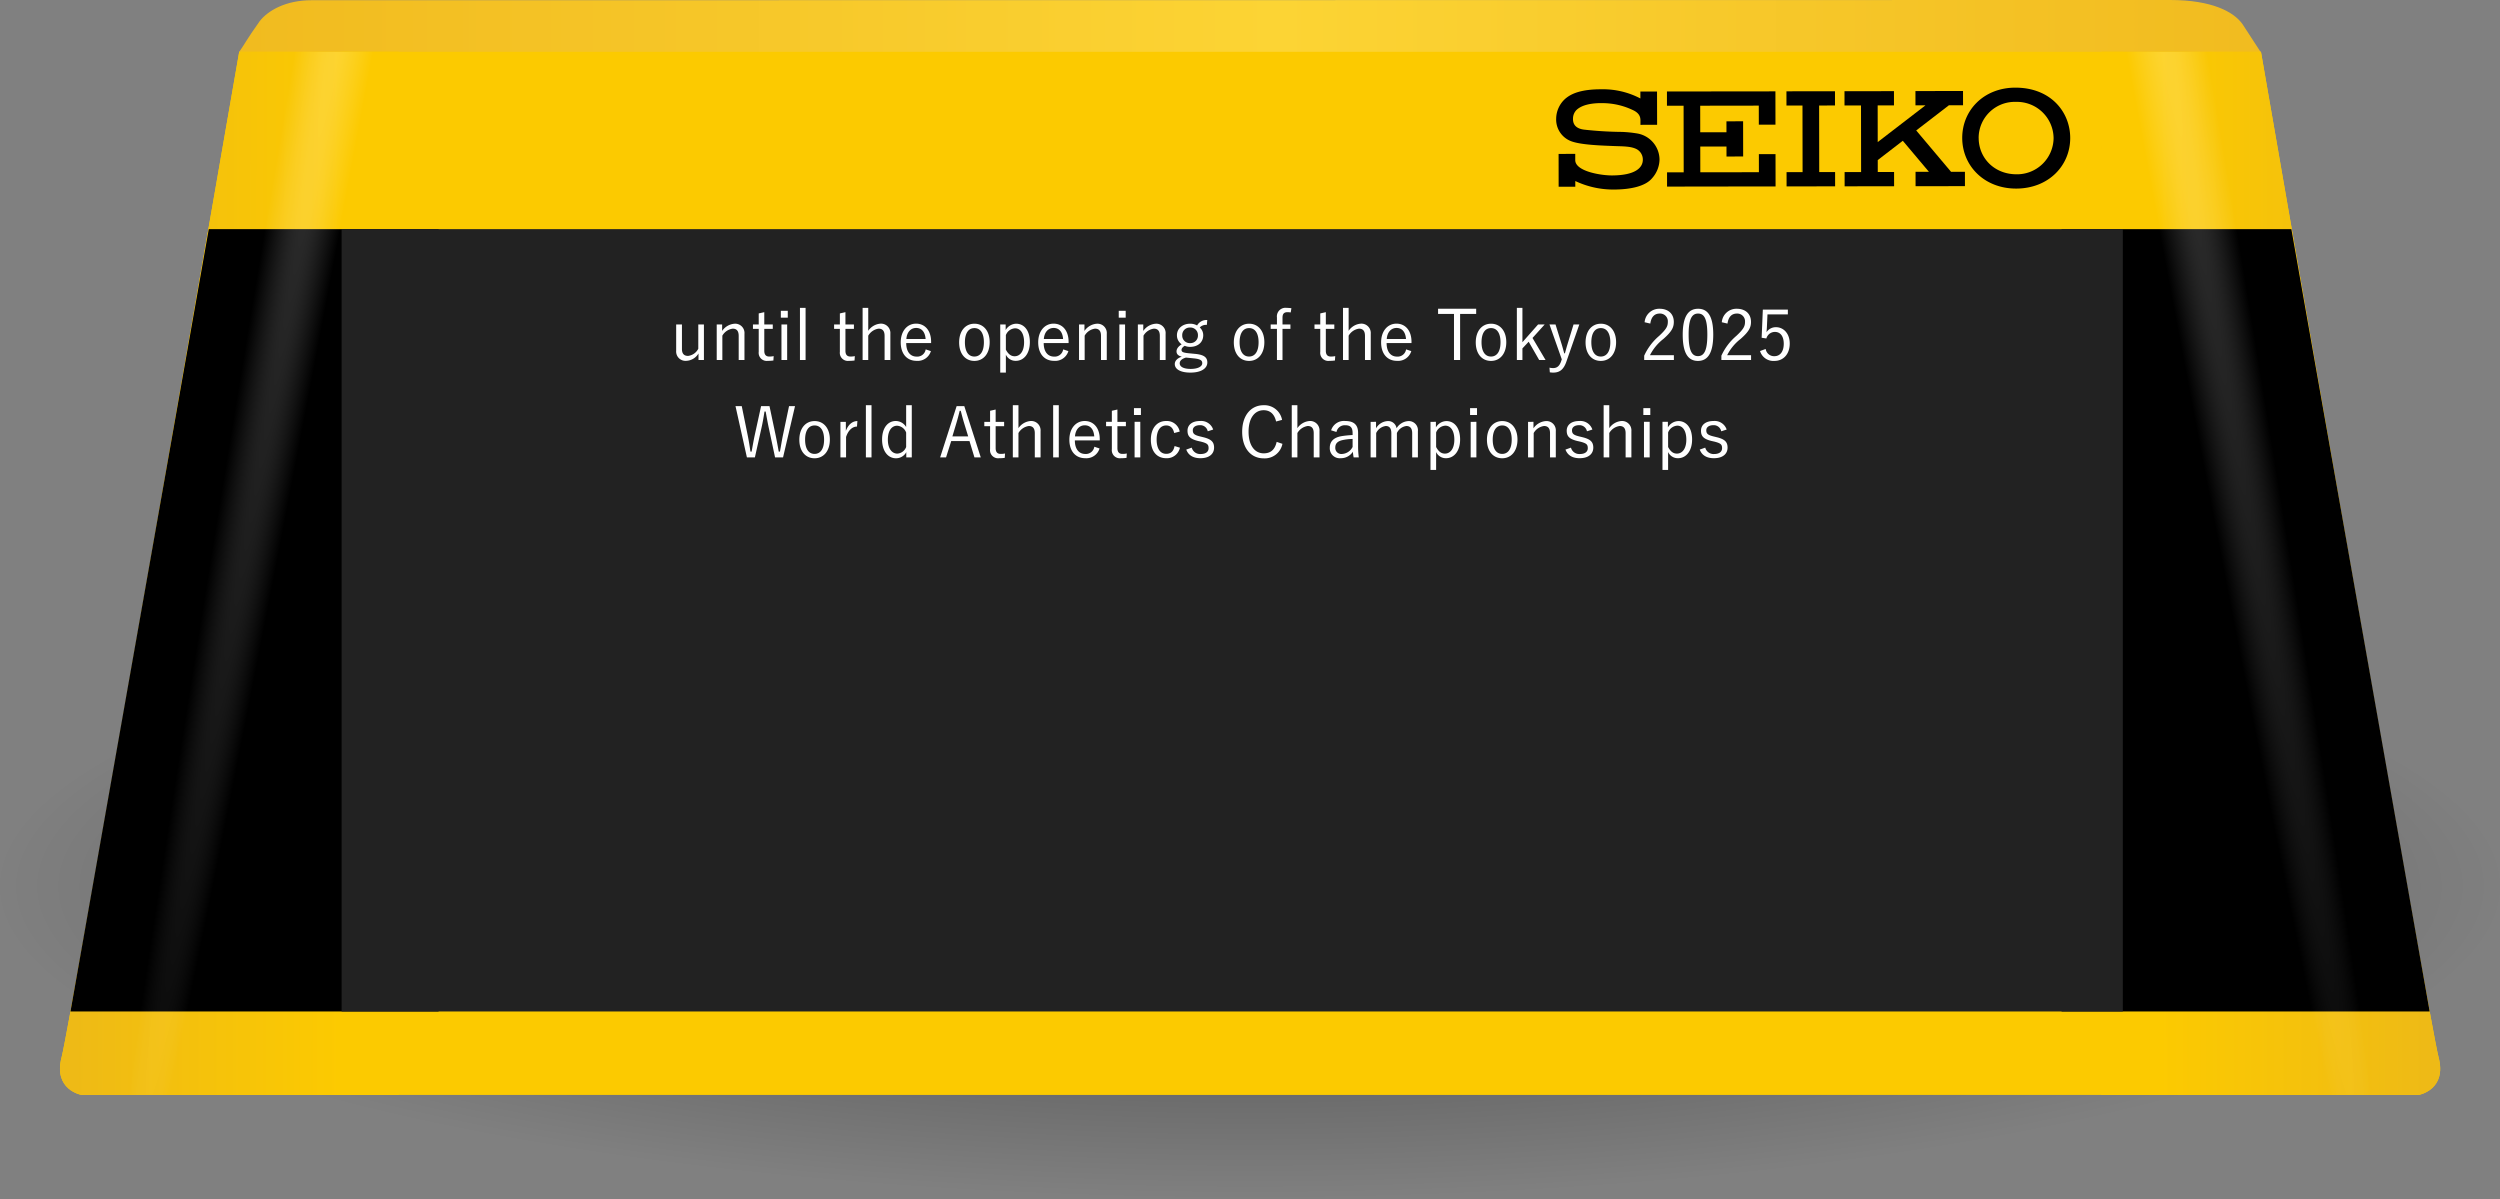 <svg xmlns="http://www.w3.org/2000/svg" xmlns:xlink="http://www.w3.org/1999/xlink" width="719" height="344.9" viewBox="0 0 719 344.9">
  <rect x="0" y="0" width="719" height="344.9" fill="#808080" stroke="none"/>
  <defs>
    <radialGradient id="radial-gradient" cx="0.5" cy="0.5" r="0.5" gradientUnits="objectBoundingBox">
      <stop offset="0"/>
      <stop offset="0.464" stop-opacity="0.251"/>
      <stop offset="1" stop-opacity="0"/>
    </radialGradient>
    <linearGradient id="linear-gradient" x1="0.007" y1="0.5" x2="1" y2="0.5" gradientUnits="objectBoundingBox">
      <stop offset="0" stop-color="#f1bb1f"/>
      <stop offset="0.51" stop-color="#fcd434"/>
      <stop offset="1" stop-color="#f1bb1f"/>
    </linearGradient>
    <linearGradient id="linear-gradient-2" x1="0.028" y1="0.068" x2="1" y2="0.058" gradientUnits="objectBoundingBox">
      <stop offset="0" stop-color="#fcca00"/>
      <stop offset="0.506" stop-color="#fcca00"/>
      <stop offset="1" stop-color="#fcca00"/>
    </linearGradient>
    <linearGradient id="linear-gradient-3" x1="0.058" y1="0.582" x2="1" y2="0.585" gradientUnits="objectBoundingBox">
      <stop offset="0" stop-color="#eeba16"/>
      <stop offset="0.824" stop-color="#fcca00"/>
      <stop offset="1" stop-color="#fcca00"/>
    </linearGradient>
    <clipPath id="clip-path">
      <rect id="長方形_5910" data-name="長方形 5910" width="137.621" height="300" fill="#fff" stroke="#707070" stroke-width="1"/>
    </clipPath>
    <radialGradient id="radial-gradient-2" cx="0.5" cy="0.5" r="0.5" gradientUnits="objectBoundingBox">
      <stop offset="0" stop-color="#fff"/>
      <stop offset="1" stop-color="#fff" stop-opacity="0"/>
    </radialGradient>
    <linearGradient id="linear-gradient-4" x1="0.942" y1="0.582" x2="0" y2="0.585" xlink:href="#linear-gradient-3"/>
  </defs>
  <g id="track_side_clock_en" transform="translate(1849 1087.9)">
    <ellipse id="楕円形_639" data-name="楕円形 639" cx="359.5" cy="90" rx="359.5" ry="90" transform="translate(-1849 -923)" fill="url(#radial-gradient)"/>
    <path id="パス_7774" data-name="パス 7774" d="M22.149-.311,556.727-.375c12.129,0,18.322,3.469,20.774,6.911l5.281,8.107S4.606,15.2,1.369,14.554C2.9,12.4,3.3,11.316,7.278,5.7,9.636,2.681,14.754-.311,22.149-.311Z" transform="translate(-1781.581 -1087.525)" fill="url(#linear-gradient)"/>
    <g id="グループ_13745" data-name="グループ 13745" transform="translate(1062 -147)">
      <rect id="長方形_5908" data-name="長方形 5908" width="512.269" height="300" transform="translate(-2812.747 -926)" fill="url(#linear-gradient-2)"/>
      <g id="グループ_13742" data-name="グループ 13742" transform="translate(-17.374)">
        <path id="パス_7771" data-name="パス 7771" d="M-2824.831-926h45.864s.473,300,0,300h-91.255s-8.2-1.463-5.674-10.9S-2824.831-926-2824.831-926Z" fill="#fcca00"/>
        <path id="パス_7772" data-name="パス 7772" d="M-2824.831-926h45.864s.473,300,0,300h-91.255s-8.2-1.463-5.674-10.9S-2824.831-926-2824.831-926Z" fill="url(#linear-gradient-3)"/>
        <path id="パス_7773" data-name="パス 7773" d="M-2767.491-875h-66.086l-39.772,225h105.858Z"/>
        <g id="マスクグループ_40" data-name="マスクグループ 40" transform="translate(-2876 -926)" clip-path="url(#clip-path)">
          <ellipse id="楕円形_638" data-name="楕円形 638" cx="623.943" cy="12.091" rx="623.943" ry="12.091" transform="matrix(-0.174, 0.985, -0.985, -0.174, 240.13, -846.556)" opacity="0.3" fill="url(#radial-gradient-2)"/>
        </g>
      </g>
      <g id="グループ_13743" data-name="グループ 13743" transform="translate(529.174)">
        <path id="パス_7771-2" data-name="パス 7771" d="M-2830.3-926h-45.864s-.473,300,0,300h91.255s8.2-1.463,5.674-10.9S-2830.3-926-2830.3-926Z" transform="translate(40.378)" fill="#fcca00"/>
        <path id="パス_7772-2" data-name="パス 7772" d="M-2830.3-926h-45.864s-.473,300,0,300h91.255s8.2-1.463,5.674-10.9S-2830.3-926-2830.3-926Z" transform="translate(40.378)" fill="url(#linear-gradient-4)"/>
        <path id="パス_7773-2" data-name="パス 7773" d="M-2873.35-875h66.086l39.772,225H-2873.35Z" transform="translate(26.083)"/>
        <g id="マスクグループ_40-2" data-name="マスクグループ 40" transform="translate(-2876.379 -926)" clip-path="url(#clip-path)">
          <ellipse id="楕円形_638-2" data-name="楕円形 638" cx="623.95" cy="12.48" rx="623.95" ry="12.48" transform="matrix(0.174, 0.985, -0.985, 0.174, -78.312, -850.83)" opacity="0.3" fill="url(#radial-gradient-2)"/>
        </g>
      </g>
      <g id="グループ_13741" data-name="グループ 13741" transform="translate(-2463.445 -915.697)">
        <path id="パス_349" data-name="パス 349" d="M168.7,19.972A10.386,10.386,0,0,1,179.456,9.6a10.537,10.537,0,0,1,10.8,10.434,10.515,10.515,0,0,1-10.764,10.388c-6.329-.049-10.775-4.712-10.782-10.447M179.5,34.533c9.361-.015,15.551-6.646,15.538-14.56-.011-7.5-5.624-14.486-15.8-14.47-9.011.013-15.272,6.465-15.259,14.479s6.344,14.565,15.52,14.55" transform="translate(-47.198 -5.5)"/>
        <path id="パス_350" data-name="パス 350" d="M150.344,10.168l-.005-4.1-13.961.02.007,4.1,4.607-.005.029,19.148-4.609.007.007,4.1,13.959-.02-.006-4.1-4.563,0-.029-19.148Z" transform="translate(-70.153 -5.03)"/>
        <path id="パス_351" data-name="パス 351" d="M117.618,6.123l0,4.1,4.787-.007.029,19.152-4.787.007,0,4.1,26.421-.04v.013l4.79-.007-.015-9.311-4.788.007.007,5.2-16.849.026-.011-7.4,7.538-.011.005,2.871,4.79-.007-.015-10.123-4.792.007.005,3.147-7.54.011-.011-7.644,16.849-.026.009,5.481,4.788-.007-.015-9.577Z" transform="translate(-85.758 -5.015)"/>
        <path id="パス_352" data-name="パス 352" d="M125.15,26.007c0,2.314-2.151,4.5-8.839,4.532-3.112.018-10.552-1.141-10.6-4.385V24.34l-4.788.007.013,9.447,4.79-.007V32.146a25.544,25.544,0,0,0,10.9,2.449c5.331.015,9.361-1.072,11.156-3.224a8.313,8.313,0,0,0,2.169-5.351,7.7,7.7,0,0,0-6.311-7.534,35.137,35.137,0,0,0-4.433-.465,106.343,106.343,0,0,1-10.9-.652c-1.969-.234-3.343-1.147-3.241-3.275a3.529,3.529,0,0,1,.98-2.358c1.6-1.552,4.62-2.11,8.124-1.982a20.408,20.408,0,0,1,8.049,1.953c1.656.746,2.255,1.731,2.248,2.991v1.288l4.79-.007L129.232,6.4l-4.788.007V8.4A23.071,23.071,0,0,0,113.28,5.759c-5.629-.015-8.74,1.128-10.667,2.936a7.817,7.817,0,0,0-2.387,5.459,6.664,6.664,0,0,0,4.442,6.589c2.894,1.044,8.96,1.209,11.856,1.328,2.737.121,5.232.009,6.967.975a3.41,3.41,0,0,1,1.66,2.96" transform="translate(-100.226 -5.285)"/>
        <path id="パス_353" data-name="パス 353" d="M165.935,33.413l14.2-.022h0l-.007-4.133-4,0-10.01-11.884,9.4-7.238,4.069-.005-.007-4.105-13.684.02.006,4.105h2.88L155.048,20.717l-.015-10.539,4.693-.007-.007-4.1-14.228.02.007,4.1,4.743-.007.029,19.15-4.745.007.007,4.1,14.228-.022-.007-4.1-4.691.007-.005-3.433,7.207-5.549,7.514,8.927-3.849,0Z" transform="translate(-62.571 -5.059)"/>
      </g>
      <rect id="長方形_5909" data-name="長方形 5909" width="512.269" height="225" transform="translate(-2812.747 -875)" fill="#222"/>
      <g id="グループ_16057" data-name="グループ 16057">
        <path id="東京2025世界陸上開幕まであと" d="M-151.94-10.58h-1.62V-3.6a3.8,3.8,0,0,1-2.94,2.06c-1.1,0-1.76-.58-1.76-1.98v-7.06h-1.66v7.56a2.687,2.687,0,0,0,2.86,2.9,4.31,4.31,0,0,0,3.56-2.12V-.36h1.56Zm5.24,0h-1.56V-.36h1.62v-7a4.064,4.064,0,0,1,2.98-2.02c1.1,0,1.72.62,1.72,2.08V-.36h1.66V-7.88a2.679,2.679,0,0,0-2.84-2.92,4.728,4.728,0,0,0-3.58,2.08Zm12.12-3.54-1.6.36v3.18h-1.66v1.26h1.66v6.6a2.321,2.321,0,0,0,2.64,2.6,10.479,10.479,0,0,0,1.58-.1l.08-1.26a5.656,5.656,0,0,1-1.28.12c-.92,0-1.42-.52-1.42-1.66v-6.3h2.44v-1.26h-2.44Zm6.58,3.54h-1.64V-.36H-128Zm.18-3.94h-2v1.98h2Zm5.12-.84h-1.62v15h1.62Zm11.46,1.24-1.6.36v3.18h-1.66v1.26h1.66v6.6a2.321,2.321,0,0,0,2.64,2.6,10.479,10.479,0,0,0,1.58-.1l.08-1.26a5.656,5.656,0,0,1-1.28.12c-.92,0-1.42-.52-1.42-1.66v-6.3h2.44v-1.26h-2.44Zm6.56-1.24h-1.62v15h1.62v-7a4.123,4.123,0,0,1,2.98-2.02c1.1,0,1.72.62,1.72,2.08V-.36h1.66V-7.88a2.7,2.7,0,0,0-2.84-2.94,4.656,4.656,0,0,0-3.52,2.06ZM-86.6-5.24V-5.6c0-3.28-1.82-5.22-4.32-5.22-2.54,0-4.42,2.12-4.42,5.38,0,3.32,1.8,5.32,4.56,5.32a3.953,3.953,0,0,0,4.12-2.8l-1.5-.5a2.452,2.452,0,0,1-2.6,2.08c-1.82,0-3-1.4-3-3.9ZM-93.72-6.4c.14-1.94,1.24-3.18,2.82-3.18,1.56,0,2.56,1.12,2.72,3.18Zm19.58-4.4c-2.6,0-4.4,2.08-4.4,5.38,0,3.28,1.78,5.32,4.38,5.32s4.4-2.08,4.4-5.38S-71.58-10.8-74.14-10.8Zm0,1.26c1.7,0,2.72,1.46,2.72,4.08,0,2.66-1.04,4.1-2.74,4.1s-2.72-1.46-2.72-4.1C-76.88-8.08-75.86-9.54-74.14-9.54Zm8.98-1.04h-1.56V3.26h1.62V-1.9A3.061,3.061,0,0,0-62.24-.12C-60-.12-58.2-2.1-58.2-5.5s-1.68-5.3-3.94-5.3a3.6,3.6,0,0,0-3.02,1.82Zm.06,3.06a3.024,3.024,0,0,1,2.64-1.96c1.48,0,2.6,1.36,2.6,4.02s-1.2,4.02-2.72,4.02c-1.02,0-1.84-.6-2.52-1.9Zm18.04,2.28V-5.6c0-3.28-1.82-5.22-4.32-5.22-2.54,0-4.42,2.12-4.42,5.38,0,3.32,1.8,5.32,4.56,5.32a3.953,3.953,0,0,0,4.12-2.8l-1.5-.5a2.452,2.452,0,0,1-2.6,2.08c-1.82,0-3-1.4-3-3.9ZM-54.18-6.4c.14-1.94,1.24-3.18,2.82-3.18,1.56,0,2.56,1.12,2.72,3.18Zm11.68-4.18h-1.56V-.36h1.62v-7a4.064,4.064,0,0,1,2.98-2.02c1.1,0,1.72.62,1.72,2.08V-.36h1.66V-7.88a2.679,2.679,0,0,0-2.84-2.92A4.728,4.728,0,0,0-42.5-8.72Zm11.68,0h-1.64V-.36h1.64Zm.18-3.94h-2v1.98h2Zm5.06,3.94h-1.56V-.36h1.62v-7a4.064,4.064,0,0,1,2.98-2.02c1.1,0,1.72.62,1.72,2.08V-.36h1.66V-7.88A2.679,2.679,0,0,0-22-10.8a4.728,4.728,0,0,0-3.58,2.08Zm18.4-1.28A3.072,3.072,0,0,0-10.1-10.3a4.14,4.14,0,0,0-2.02-.5c-2.12,0-3.78,1.36-3.78,3.32a3.074,3.074,0,0,0,1.36,2.6c-1,.64-1.48,1.32-1.48,2.04,0,.76.48,1.28,1.52,1.52C-15.78-.9-16.52-.12-16.52.8c0,1.48,1.62,2.46,4.5,2.46,3.2,0,4.86-1.28,4.86-2.9,0-1.34-.76-2.22-3.46-2.48l-2.06-.2c-1.64-.18-1.9-.44-1.9-.98,0-.36.32-.8.92-1.14a3.988,3.988,0,0,0,1.54.3c2.22,0,3.78-1.3,3.78-3.34a2.94,2.94,0,0,0-1-2.24,2.482,2.482,0,0,1,2.04-.74ZM-12.12-9.7A2.157,2.157,0,0,1-9.86-7.46a2.157,2.157,0,0,1-2.26,2.24,2.157,2.157,0,0,1-2.26-2.24A2.157,2.157,0,0,1-12.12-9.7Zm1.18,8.88c1.92.2,2.32.66,2.32,1.38,0,.9-1.14,1.64-3.34,1.64-1.86,0-3.14-.54-3.14-1.62,0-.72.6-1.3,1.8-1.64ZM4.86-10.8c-2.6,0-4.4,2.08-4.4,5.38C.46-2.14,2.24-.1,4.84-.1s4.4-2.08,4.4-5.38S7.42-10.8,4.86-10.8Zm0,1.26c1.7,0,2.72,1.46,2.72,4.08,0,2.66-1.04,4.1-2.74,4.1S2.12-2.82,2.12-5.46C2.12-8.08,3.14-9.54,4.86-9.54Zm12.16-5.72a11.777,11.777,0,0,0-1.36-.1,2.482,2.482,0,0,0-2.8,2.78v2h-1.8v1.26h1.8V-.36h1.6V-9.32h2.28v-1.26H14.46v-1.94c0-1.14.44-1.6,1.48-1.6a7.55,7.55,0,0,1,.88.08Zm9.9,1.14-1.6.36v3.18H23.66v1.26h1.66v6.6a2.321,2.321,0,0,0,2.64,2.6,10.479,10.479,0,0,0,1.58-.1l.08-1.26a5.656,5.656,0,0,1-1.28.12c-.92,0-1.42-.52-1.42-1.66v-6.3h2.44v-1.26H26.92Zm6.56-1.24H31.86v15h1.62v-7a4.123,4.123,0,0,1,2.98-2.02c1.1,0,1.72.62,1.72,2.08V-.36h1.66V-7.88A2.7,2.7,0,0,0,37-10.82a4.656,4.656,0,0,0-3.52,2.06ZM51.56-5.24V-5.6c0-3.28-1.82-5.22-4.32-5.22-2.54,0-4.42,2.12-4.42,5.38,0,3.32,1.8,5.32,4.56,5.32a3.953,3.953,0,0,0,4.12-2.8L50-3.42a2.452,2.452,0,0,1-2.6,2.08c-1.82,0-3-1.4-3-3.9ZM44.44-6.4c.14-1.94,1.24-3.18,2.82-3.18,1.56,0,2.56,1.12,2.72,3.18Zm25.72-8.7H59.2v1.48h4.58V-.36h1.76V-13.62h4.62Zm4.28,4.3c-2.6,0-4.4,2.08-4.4,5.38,0,3.28,1.78,5.32,4.38,5.32s4.4-2.08,4.4-5.38S77-10.8,74.44-10.8Zm0,1.26c1.7,0,2.72,1.46,2.72,4.08,0,2.66-1.04,4.1-2.74,4.1S71.7-2.82,71.7-5.46C71.7-8.08,72.72-9.54,74.44-9.54Zm15.42-1.04h-1.9l-4.5,5.1v-9.88h-1.6v15h1.6V-3.7l1.8-1.92L88.28-.36h1.84L86.36-6.7Zm9.96,0H98.16L96.4-4.82c-.26.86-.48,1.68-.72,2.54h-.2c-.24-.88-.44-1.64-.7-2.5l-1.8-5.8H91.24L94.78-.56l-.16.48c-.48,1.46-1.22,2.04-2.32,2.04a5.374,5.374,0,0,1-1.06-.12l.1,1.34a6.032,6.032,0,0,0,.98.08c1.82,0,2.98-.84,3.78-3.14Zm6.2-.22c-2.6,0-4.4,2.08-4.4,5.38,0,3.28,1.78,5.32,4.38,5.32s4.4-2.08,4.4-5.38S108.58-10.8,106.02-10.8Zm0,1.26c1.7,0,2.72,1.46,2.72,4.08,0,2.66-1.04,4.1-2.74,4.1s-2.72-1.46-2.72-4.1C103.28-8.08,104.3-9.54,106.02-9.54Zm14.22-1.3c.26-1.92,1.22-2.88,2.68-2.88a2.236,2.236,0,0,1,2.36,2.4c0,1.28-.46,2.12-2.52,4.04a16.3,16.3,0,0,0-4.28,5.68V-.36h8.54V-1.74h-6.88a13.662,13.662,0,0,1,3.84-4.66C126.4-8.52,127-9.72,127-11.32c0-2.38-1.68-3.78-4.06-3.78a4.214,4.214,0,0,0-4.34,3.88Zm13.74-4.26c-2.8,0-4.42,2.18-4.42,7.46,0,5.3,1.54,7.54,4.38,7.54s4.4-2.28,4.4-7.58C138.34-12.96,136.78-15.1,133.98-15.1Zm0,1.38c1.8,0,2.66,1.58,2.66,6.06s-.88,6.18-2.7,6.18c-1.8,0-2.68-1.7-2.68-6.18C131.26-12.16,132.2-13.72,133.98-13.72Zm8.46,2.88c.26-1.92,1.22-2.88,2.68-2.88a2.236,2.236,0,0,1,2.36,2.4c0,1.28-.46,2.12-2.52,4.04a16.3,16.3,0,0,0-4.28,5.68V-.36h8.54V-1.74h-6.88a13.662,13.662,0,0,1,3.84-4.66c2.42-2.12,3.02-3.32,3.02-4.92,0-2.38-1.68-3.78-4.06-3.78a4.214,4.214,0,0,0-4.34,3.88Zm17.36-4.02h-7.2l-.34,8.1,1.36.2a2.556,2.556,0,0,1,2.46-1.88c1.56,0,2.54,1.24,2.54,3.4,0,2.26-1.06,3.58-2.68,3.58a2.443,2.443,0,0,1-2.52-2.08l-1.62.6A4.012,4.012,0,0,0,155.96-.1c2.46,0,4.38-1.86,4.38-5,0-2.84-1.74-4.7-3.98-4.7a3.191,3.191,0,0,0-2.7,1.44c.04-.5.1-1.14.12-1.66l.16-3.46h5.86ZM-125.74,12.9h-1.72l-1.76,8.38c-.34,1.66-.52,2.94-.86,4.7h-.34c-.32-1.76-.56-3.08-.88-4.64l-1.78-8.44h-2.42l-1.82,8.32c-.34,1.58-.6,3.14-.9,4.76h-.34c-.24-1.64-.48-3.2-.82-4.84l-1.68-8.24h-1.8l3.28,14.74h2.3l1.88-8.4c.38-1.68.62-3.12.88-4.78h.34c.3,1.66.54,3.08.92,4.82l1.78,8.36h2.3Zm5.64,4.3c-2.6,0-4.4,2.08-4.4,5.38,0,3.28,1.78,5.32,4.38,5.32s4.4-2.08,4.4-5.38S-117.54,17.2-120.1,17.2Zm0,1.26c1.7,0,2.72,1.46,2.72,4.08,0,2.66-1.04,4.1-2.74,4.1s-2.72-1.46-2.72-4.1C-122.84,19.92-121.82,18.46-120.1,18.46Zm12.3-1.26c-1.34,0-2.56.86-3.32,2.82v-2.6h-1.56V27.64h1.62V21.78c.64-2,1.88-3,3.14-3Zm4.06-4.56h-1.62v15h1.62Zm11.58,0h-1.62v6.28a3.5,3.5,0,0,0-2.98-1.74c-2.22,0-3.94,1.9-3.94,5.34,0,3.38,1.74,5.38,3.98,5.38a3.333,3.333,0,0,0,2.98-1.76v1.5h1.58Zm-1.62,12.02a2.926,2.926,0,0,1-2.52,1.9c-1.52,0-2.74-1.36-2.74-4.02s1.16-4,2.66-4a2.955,2.955,0,0,1,2.6,1.96ZM-77.06,12.9h-2.2L-84,27.64h1.7l1.48-4.68h5.26l1.42,4.68h1.82Zm1.12,8.7h-4.54L-79.4,18c.38-1.24.68-2.36,1.02-3.76h.3c.36,1.4.66,2.54,1.04,3.78Zm7.9-7.72-1.6.36v3.18H-71.3v1.26h1.66v6.6A2.321,2.321,0,0,0-67,27.88a10.479,10.479,0,0,0,1.58-.1l.08-1.26a5.656,5.656,0,0,1-1.28.12c-.92,0-1.42-.52-1.42-1.66v-6.3h2.44V17.42h-2.44Zm6.56-1.24H-63.1v15h1.62v-7a4.123,4.123,0,0,1,2.98-2.02c1.1,0,1.72.62,1.72,2.08v6.94h1.66V20.12a2.7,2.7,0,0,0-2.84-2.94,4.656,4.656,0,0,0-3.52,2.06Zm11.6,0H-51.5v15h1.62ZM-38.1,22.76V22.4c0-3.28-1.82-5.22-4.32-5.22-2.54,0-4.42,2.12-4.42,5.38,0,3.32,1.8,5.32,4.56,5.32a3.953,3.953,0,0,0,4.12-2.8l-1.5-.5a2.452,2.452,0,0,1-2.6,2.08c-1.82,0-3-1.4-3-3.9Zm-7.12-1.16c.14-1.94,1.24-3.18,2.82-3.18,1.56,0,2.56,1.12,2.72,3.18Zm12.2-7.72-1.6.36v3.18h-1.66v1.26h1.66v6.6a2.321,2.321,0,0,0,2.64,2.6,10.479,10.479,0,0,0,1.58-.1l.08-1.26a5.656,5.656,0,0,1-1.28.12c-.92,0-1.42-.52-1.42-1.66v-6.3h2.44V17.42h-2.44Zm6.58,3.54h-1.64V27.64h1.64Zm.18-3.94h-2v1.98h2Zm11.16,6.74A3.771,3.771,0,0,0-19,17.18c-2.64,0-4.4,2.06-4.4,5.38s1.7,5.32,4.4,5.32a3.827,3.827,0,0,0,3.96-3.02l-1.54-.48c-.3,1.5-1.06,2.24-2.4,2.24-1.7,0-2.76-1.46-2.76-4.1,0-2.62,1.06-4.06,2.76-4.06,1.14,0,1.98.7,2.28,2.18Zm9.62-.58a3.631,3.631,0,0,0-3.76-2.46c-2.42,0-3.62,1.22-3.62,2.78,0,1.58.7,2.38,3,2.96l.82.18c1.86.48,2.24.82,2.24,1.9,0,.9-.64,1.68-2.32,1.68a2.474,2.474,0,0,1-2.52-1.84l-1.58.56c.62,1.68,2.06,2.48,4.06,2.48,2.66,0,3.94-1.32,3.94-3.04,0-1.68-.86-2.46-3.2-3.02l-.82-.2c-1.66-.4-2.1-.8-2.1-1.78,0-.86.76-1.46,2.08-1.46a2.194,2.194,0,0,1,2.22,1.76Zm19.82-2.78a5.174,5.174,0,0,0-5.32-4.22c-3.52,0-6.16,2.8-6.16,7.66,0,4.84,2.62,7.62,6.16,7.62a5.171,5.171,0,0,0,5.42-4.18l-1.66-.56c-.52,2.32-1.78,3.3-3.74,3.3-2.48,0-4.34-2.16-4.34-6.2,0-4.06,1.84-6.2,4.34-6.2,1.84,0,3.08,1.08,3.58,3.24Zm4.4-4.22H17.12v15h1.62v-7a4.123,4.123,0,0,1,2.98-2.02c1.1,0,1.72.62,1.72,2.08v6.94H25.1V20.12a2.7,2.7,0,0,0-2.84-2.94,4.656,4.656,0,0,0-3.52,2.06Zm11.24,7.7a2.421,2.421,0,0,1,2.48-1.94c1.54,0,2.16.64,2.16,2.28v.54a27.884,27.884,0,0,0-3.2.32c-2.36.42-3.36,1.62-3.36,3.36a2.849,2.849,0,0,0,3.14,2.98,4.088,4.088,0,0,0,3.5-1.86,12.259,12.259,0,0,0,.22,1.62H36.4a25.378,25.378,0,0,1-.2-3.32V20.58c0-2.32-1.24-3.4-3.7-3.4a3.856,3.856,0,0,0-4.06,2.68Zm4.64,4.3a3.628,3.628,0,0,1-3.02,2.02,1.748,1.748,0,0,1-1.96-1.84c0-1.14.64-1.84,2.14-2.16a15.5,15.5,0,0,1,2.84-.32Zm6.74-7.22H39.8V27.64h1.6v-7a3.582,3.582,0,0,1,2.76-2.02c1,0,1.6.6,1.6,2.08v6.94h1.6v-7a3.516,3.516,0,0,1,2.72-2.02c1.06,0,1.68.64,1.68,2.08v6.94H53.4V20.12a2.635,2.635,0,0,0-2.74-2.92,4.27,4.27,0,0,0-3.4,2.06A2.428,2.428,0,0,0,44.7,17.2a4.108,4.108,0,0,0-3.34,2.08Zm17.22,0H57.02V31.26h1.62V26.1a3.061,3.061,0,0,0,2.86,1.78c2.24,0,4.04-1.98,4.04-5.38s-1.68-5.3-3.94-5.3a3.6,3.6,0,0,0-3.02,1.82Zm.06,3.06a3.024,3.024,0,0,1,2.64-1.96c1.48,0,2.6,1.36,2.6,4.02s-1.2,4.02-2.72,4.02c-1.02,0-1.84-.6-2.52-1.9Zm11.58-3.06H68.58V27.64h1.64Zm.18-3.94h-2v1.98h2Zm7.26,3.72c-2.6,0-4.4,2.08-4.4,5.38,0,3.28,1.78,5.32,4.38,5.32s4.4-2.08,4.4-5.38S80.22,17.2,77.66,17.2Zm0,1.26c1.7,0,2.72,1.46,2.72,4.08,0,2.66-1.04,4.1-2.74,4.1s-2.72-1.46-2.72-4.1C74.92,19.92,75.94,18.46,77.66,18.46Zm8.98-1.04H85.08V27.64H86.7v-7a4.064,4.064,0,0,1,2.98-2.02c1.1,0,1.72.62,1.72,2.08v6.94h1.66V20.12a2.679,2.679,0,0,0-2.84-2.92,4.728,4.728,0,0,0-3.58,2.08Zm16.94,2.22a3.631,3.631,0,0,0-3.76-2.46c-2.42,0-3.62,1.22-3.62,2.78,0,1.58.7,2.38,3,2.96l.82.18c1.86.48,2.24.82,2.24,1.9,0,.9-.64,1.68-2.32,1.68a2.474,2.474,0,0,1-2.52-1.84l-1.58.56c.62,1.68,2.06,2.48,4.06,2.48,2.66,0,3.94-1.32,3.94-3.04,0-1.68-.86-2.46-3.2-3.02l-.82-.2c-1.66-.4-2.1-.8-2.1-1.78,0-.86.76-1.46,2.08-1.46a2.194,2.194,0,0,1,2.22,1.76Zm4.86-7h-1.62v15h1.62v-7a4.123,4.123,0,0,1,2.98-2.02c1.1,0,1.72.62,1.72,2.08v6.94h1.66V20.12a2.7,2.7,0,0,0-2.84-2.94,4.656,4.656,0,0,0-3.52,2.06Zm11.62,4.78h-1.64V27.64h1.64Zm.18-3.94h-2v1.98h2Zm5.06,3.94h-1.56V31.26h1.62V26.1a3.061,3.061,0,0,0,2.86,1.78c2.24,0,4.04-1.98,4.04-5.38s-1.68-5.3-3.94-5.3a3.6,3.6,0,0,0-3.02,1.82Zm.06,3.06A3.024,3.024,0,0,1,128,18.52c1.48,0,2.6,1.36,2.6,4.02s-1.2,4.02-2.72,4.02c-1.02,0-1.84-.6-2.52-1.9Zm16.84-.84a3.631,3.631,0,0,0-3.76-2.46c-2.42,0-3.62,1.22-3.62,2.78,0,1.58.7,2.38,3,2.96l.82.18c1.86.48,2.24.82,2.24,1.9,0,.9-.64,1.68-2.32,1.68a2.474,2.474,0,0,1-2.52-1.84l-1.58.56c.62,1.68,2.06,2.48,4.06,2.48,2.66,0,3.94-1.32,3.94-3.04,0-1.68-.86-2.46-3.2-3.02l-.82-.2c-1.66-.4-2.1-.8-2.1-1.78,0-.86.76-1.46,2.08-1.46a2.194,2.194,0,0,1,2.22,1.76Z" transform="translate(-2556.612 -837)" fill="#fff"/>
      </g>
    </g>
  </g>
</svg>

